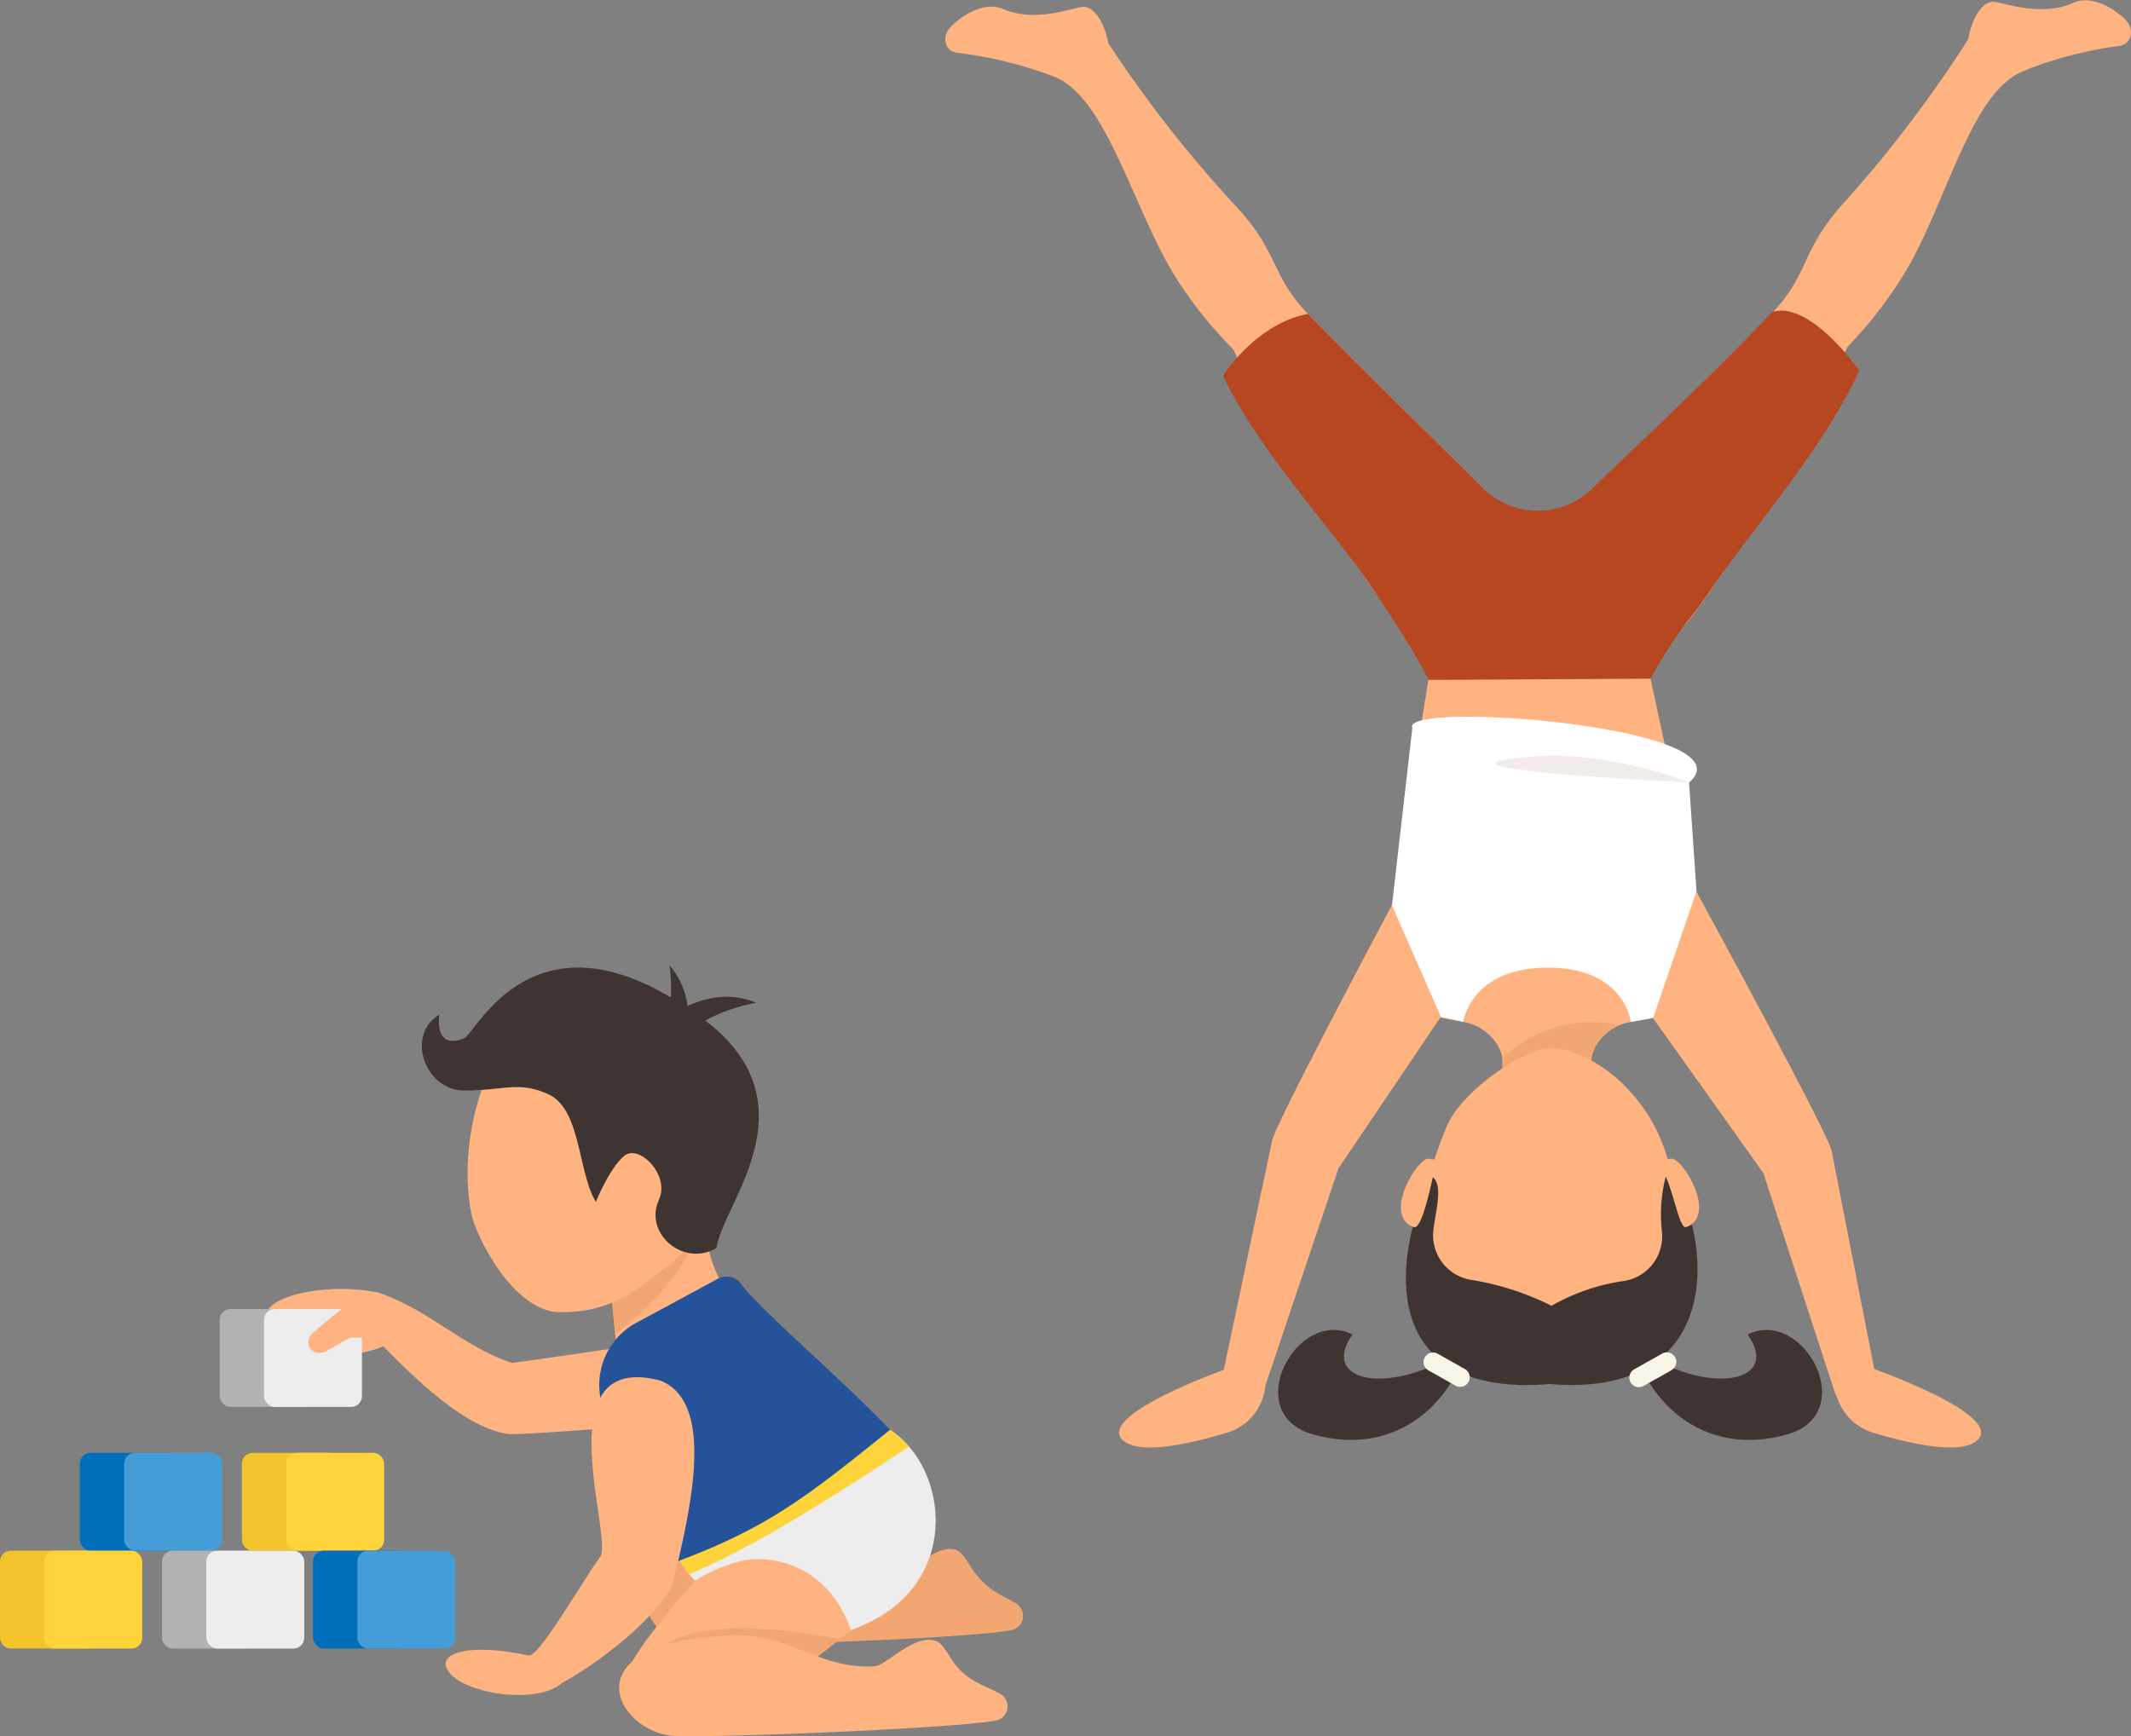 <?xml version="1.0" encoding="UTF-8"?>
<svg xmlns="http://www.w3.org/2000/svg" id="Ebene_1" data-name="Ebene 1" viewBox="0 0 286.91 233.8">
  <rect x="0" y="0" width="286.91" height="233.8" fill="#808080" stroke="none"/>
  <defs>
    <style>.cls-1{fill:#ffb380;}.cls-2{fill:#b2b2b2;}.cls-3{fill:#ededed;}.cls-4{fill:#f2a672;}.cls-5{fill:#ffd33a;}.cls-6{fill:#25539a;}.cls-7{fill:#3e3431;}.cls-8{fill:#006fb9;}.cls-9{fill:#449dd7;}.cls-10{fill:#f4c42c;}.cls-11{fill:#b74720;}.cls-12{fill:#fff;}.cls-13{fill:#f8f4e6;}.cls-14{fill:#774329;isolation:isolate;opacity:0.1;}</style>
  </defs>
  <g id="Gruppe_3121" data-name="Gruppe 3121">
    <g id="Gruppe_3115" data-name="Gruppe 3115">
      <path id="Pfad_4061" data-name="Pfad 4061" class="cls-1" d="M464.29,424.64a25.69,25.69,0,0,0-10.26.14c-4.74,1.12-5.5,3.18-4.55,5.08s8.66,4.35,14.65,2.46S464.29,424.64,464.29,424.64Z" transform="translate(-413.59 -250.62)"></path>
      <path id="Pfad_4062" data-name="Pfad 4062" class="cls-1" d="M503.14,431.15s-16.4,2.48-20.63,3c-6.56-2.12-11.13-7.22-18.22-9.55-2.4,1.59-2.46,4.06.19,6.62s10.9,11.65,17.52,12.5c1.9.24,23.36-1.6,23.36-1.6Z" transform="translate(-413.59 -250.62)"></path>
      <g id="Gruppe_3114" data-name="Gruppe 3114">
        <rect id="Rechteck_1290" data-name="Rechteck 1290" class="cls-2" x="29.58" y="176.28" width="13.18" height="13.18" rx="1.44"></rect>
        <rect id="Rechteck_1291" data-name="Rechteck 1291" class="cls-3" x="35.55" y="176.28" width="13.18" height="13.18" rx="1.44"></rect>
      </g>
      <path id="Pfad_4063" data-name="Pfad 4063" class="cls-4" d="M514.5,457.65c9.3-1.28,11.58,6.21,19.57,5.68,1.51-.1,5.33-5,8.25-4,1,.34,1.83,2.24,2.67,3.27,2,2.5,3.74,2.91,5.5,4a2,2,0,0,1,.54,2.7,2,2,0,0,1-1.3.84c-6.49,1.22-41.12,2.36-43.4,1.88C499,470.92,495.6,458.92,514.5,457.65Z" transform="translate(-413.59 -250.62)"></path>
      <path id="Pfad_4064" data-name="Pfad 4064" class="cls-1" d="M496.94,434.21q-.53-3.52-.85-7.31c-.21-2.52-.35-5.09-.4-7.74,10.25-12.55,13-15.07,13-3a15.24,15.24,0,0,0,3.82,9.63Z" transform="translate(-413.59 -250.62)"></path>
      <path id="Pfad_4065" data-name="Pfad 4065" class="cls-1" d="M528.14,470.18c-9.45,7.25-20.25,16.9-26.72,13.22-1.88-1.07-3.62-2.9-3.57-6.7,0-2.81,8.22-11.91,9.32-13.19C512.49,446.66,538.38,463.19,528.14,470.18Z" transform="translate(-413.59 -250.62)"></path>
      <path id="Pfad_4066" data-name="Pfad 4066" class="cls-4" d="M507.84,410.77c-.13-.74-.3-1.48-.5-2.21-1.68-1.27-5.15,2.64-11.65,10.6q.09,4,.4,7.74c.1,1.13.21,2.25.33,3.34.46-.34.92-.7,1.41-1.09C505.51,423,508.76,416.39,507.84,410.77Z" transform="translate(-413.59 -250.62)"></path>
      <path id="Pfad_4067" data-name="Pfad 4067" class="cls-4" d="M504.05,483a36.3,36.3,0,0,0,4.28.55c5.55-1.91,12.18-7.39,18.37-12.21C492.1,464.84,500.32,482.36,504.05,483Z" transform="translate(-413.59 -250.62)"></path>
      <path id="Pfad_4068" data-name="Pfad 4068" class="cls-3" d="M533.42,443.16h0c-8.66,6.15-20.45,14.41-28.49,17.31a14.55,14.55,0,0,0,2.24,3h0a22.64,22.64,0,0,1,6.15-2.64,12.39,12.39,0,0,1,11.06,3.23,14.83,14.83,0,0,1,3.76,6.07C543.22,464.91,541.62,448.5,533.42,443.16Z" transform="translate(-413.59 -250.62)"></path>
      <path id="Pfad_4069" data-name="Pfad 4069" class="cls-5" d="M533.42,443.16h0c-8.66,6.15-20.45,14.41-28.49,17.31a16.44,16.44,0,0,0,1.47,2.13c8-3.29,18.88-10.06,29.56-17.18A12.14,12.14,0,0,0,533.42,443.16Z" transform="translate(-413.59 -250.62)"></path>
      <path id="Pfad_4070" data-name="Pfad 4070" class="cls-1" d="M510,471c9.3-1.28,13.38,4.53,21.38,4,1.51-.1,5.31-4.41,8.23-3.4,1,.34,1.83,2.24,2.67,3.27,1.93,2.36,4.1,2.74,6,3.87a1.94,1.94,0,0,1-.53,3.56c-6.28,1.17-41.84,2.52-44.11,2C496.28,483.16,491.07,472.25,510,471Z" transform="translate(-413.59 -250.62)"></path>
      <path id="Pfad_4071" data-name="Pfad 4071" class="cls-6" d="M533.42,443.16c-11.71,9.47-16.92,13.42-29.37,18-2-5-9.18-14.05-9.77-23.63a9.5,9.5,0,0,1,5.08-8.83c5.83-3.14,9.07-4.9,10.85-5.87a2.49,2.49,0,0,1,3.25.8C515.51,426.6,527.17,436.56,533.42,443.16Z" transform="translate(-413.59 -250.62)"></path>
      <path id="Pfad_4072" data-name="Pfad 4072" class="cls-1" d="M502.56,436.55c7,2.9,4.49,15.76,1.56,27.47-2.53,5-10.38,10.8-14.8,13.19-3.45,3.13-13.67,1.43-15.43-1.66-1.43-2,2-3.87,10.88-2,1.38.29,7.22-10,9.54-13.16C496.54,458.42,486.5,432.27,502.56,436.55Z" transform="translate(-413.59 -250.62)"></path>
      <path id="Pfad_4073" data-name="Pfad 4073" class="cls-1" d="M514.1,401.15c1,6.2-2.58,13.55-11.06,20.3-4.91,3.9-8.11,5.88-14,5.88-6.31,0-11.4-10.24-12-13.3-2.23-11.35,3.08-27.89,14.12-29.7S512.22,389.73,514.1,401.15Z" transform="translate(-413.59 -250.62)"></path>
      <path id="Pfad_4074" data-name="Pfad 4074" class="cls-7" d="M506.44,386.56c-20.95-14.38-28.74,3.19-30.33,3.85-4.18,1.76-3.37-3.15-3.37-3.15-4.55,2.69-2,10.21,3.37,10.21s7.37-1.33,11.37.54,3.94,9.15,5.82,13.46a10.85,10.85,0,0,0,.52,1s1.74-4.4,3.77-6.16,6.24,2.6,4.72,5.83l0,.07c-2,4.31,2.9,8.74,7.2,6.74l.54-.26C510.85,412.56,524.52,398.24,506.44,386.56Z" transform="translate(-413.59 -250.62)"></path>
      <path id="Pfad_4075" data-name="Pfad 4075" class="cls-7" d="M504.05,387.29s5.52-4.14,11.36-1.63a22.93,22.93,0,0,0-9.07,3.75Z" transform="translate(-413.59 -250.62)"></path>
      <path id="Pfad_4076" data-name="Pfad 4076" class="cls-7" d="M505.68,391.93s2.24-6.52-1.95-11.31a23,23,0,0,1-.77,9.78Z" transform="translate(-413.59 -250.62)"></path>
      <path id="Pfad_4077" data-name="Pfad 4077" class="cls-1" d="M461.2,425.77a55.62,55.62,0,0,0-5.64,4.5c-1.19,1.33.06,3.38,2.2,2.17.79-.44,1.88-1.07,3-1.71,4.4.39,5.26-2.7,5.26-2.7Z" transform="translate(-413.59 -250.62)"></path>
    </g>
    <g id="Gruppe_3116" data-name="Gruppe 3116">
      <rect id="Rechteck_1292" data-name="Rechteck 1292" class="cls-8" x="10.75" y="195.64" width="13.18" height="13.18" rx="1.44"></rect>
      <rect id="Rechteck_1293" data-name="Rechteck 1293" class="cls-9" x="16.72" y="195.64" width="13.18" height="13.18" rx="1.44"></rect>
    </g>
    <g id="Gruppe_3117" data-name="Gruppe 3117">
      <rect id="Rechteck_1294" data-name="Rechteck 1294" class="cls-10" x="32.57" y="195.64" width="13.18" height="13.18" rx="1.44"></rect>
      <rect id="Rechteck_1295" data-name="Rechteck 1295" class="cls-5" x="38.54" y="195.64" width="13.18" height="13.18" rx="1.44"></rect>
    </g>
    <g id="Gruppe_3118" data-name="Gruppe 3118">
      <rect id="Rechteck_1296" data-name="Rechteck 1296" class="cls-8" x="42.14" y="208.82" width="13.18" height="13.18" rx="1.44"></rect>
      <rect id="Rechteck_1297" data-name="Rechteck 1297" class="cls-9" x="48.11" y="208.82" width="13.18" height="13.18" rx="1.44"></rect>
    </g>
    <g id="Gruppe_3119" data-name="Gruppe 3119">
      <rect id="Rechteck_1298" data-name="Rechteck 1298" class="cls-10" y="208.82" width="13.18" height="13.18" rx="1.44"></rect>
      <rect id="Rechteck_1299" data-name="Rechteck 1299" class="cls-5" x="5.97" y="208.82" width="13.18" height="13.18" rx="1.44"></rect>
    </g>
    <g id="Gruppe_3120" data-name="Gruppe 3120">
      <rect id="Rechteck_1300" data-name="Rechteck 1300" class="cls-2" x="21.81" y="208.82" width="13.18" height="13.18" rx="1.44"></rect>
      <rect id="Rechteck_1301" data-name="Rechteck 1301" class="cls-3" x="27.78" y="208.82" width="13.18" height="13.18" rx="1.44"></rect>
    </g>
  </g>
  <g id="Gruppe_3122" data-name="Gruppe 3122">
    <path id="Pfad_4078" data-name="Pfad 4078" class="cls-1" d="M642,370.62,635.81,342c2-4.12-31.6-3.63-29.91.17L601,372.55l1.1,2.48c-.58,5.53-.84,11.55.73,11.83l7.75,1.36c2.94.52,5.33,3,5.33,5.51v4.56h11.91v-4.56c0-2.52,2.38-5,5.33-5.51l7.74-1.36c1.7-.3,1-7.4.12-13.33Z" transform="translate(-413.59 -250.62)"></path>
    <path id="Pfad_4079" data-name="Pfad 4079" class="cls-1" d="M686.44,260s0,.05,0,.05c-7.44,2.36-10.62,17.81-16.53,27.53a57.67,57.67,0,0,1-7.58,9.75c-6.44,14.24-19.4,35.82-23.1,38.6-10.2-6.81-15.43-14.41-14.32-16.19s16.4-15.51,27.31-27c4.94-5.22,3.9-8.51,9.53-14.7a168.29,168.29,0,0,0,16.86-22.18c.26-1.84,1.4-4.84,3.23-5,1.11-.07,6.41,2.16,10.87.15,2.7-1.23,5.88,1.08,7,2.22,1.37,1.37.87,3.47-1,3.6A54.63,54.63,0,0,0,686.44,260Z" transform="translate(-413.59 -250.62)"></path>
    <path id="Pfad_4080" data-name="Pfad 4080" class="cls-1" d="M616.89,320.28c1.13,1.77-5.37,10.31-13.53,15.61-3.73-2.73-17.08-24.07-23.72-38.21a58.2,58.2,0,0,1-7.72-9.64c-6-9.64-9.46-25-16.93-27.29,0,0,0,0,0,0a54.51,54.51,0,0,0-12.34-3c-1.87-.1-2.4-2.19-1-3.58,1.13-1.16,4.28-3.51,7-2.33,4.48,1.95,9.75-.35,10.86-.3,1.84.09,3,3.08,3.3,4.91a168.54,168.54,0,0,0,17.18,21.94c5.73,6.1,4.73,9.4,9.74,14.55C600.75,304.27,615.73,318.47,616.89,320.28Z" transform="translate(-413.59 -250.62)"></path>
    <path id="Pfad_4081" data-name="Pfad 4081" class="cls-11" d="M644.05,329.86h0a54.8,54.8,0,0,1-3.42,4.6,62.61,62.61,0,0,0-4.81,7.55l-29.91.17c-1.69-3.8-8.07-13.12-8.07-13.12h0c-5.63-8.1-14.93-18-19.58-27.85,0,0,4.4-7,11.43-8.32,8,8.26,18.14,18,23.52,23.42a10.41,10.41,0,0,0,8.06,3.06h.11a10.32,10.32,0,0,0,6.64-3c5.26-5.14,16-15.06,24.19-23.75,5.18-1.52,11.69,7.9,11.69,7.9C659.23,310.88,649.55,321.78,644.05,329.86Z" transform="translate(-413.59 -250.62)"></path>
    <path id="Pfad_4082" data-name="Pfad 4082" class="cls-1" d="M651,408.58l9.44,29c.59,1.92,1.41,2.59,3.34,2s2-1.33,2.28-3.93l-5.82-29.83c.38-1-18.3-35.23-18.3-35.23-1.55-2.89-5.84,11-5.84,17.06Z" transform="translate(-413.59 -250.62)"></path>
    <path id="Pfad_4083" data-name="Pfad 4083" class="cls-1" d="M583.69,438l10.12-30.08,16.22-24c.16-.19-7.29-14.1-9.08-11.35,0,0-16.42,30.8-16.13,31.84l-6.57,31.18c0,2.61.08,3.35,1.94,4.1S582.94,439.82,583.69,438Z" transform="translate(-413.59 -250.62)"></path>
    <path id="Pfad_4084" data-name="Pfad 4084" class="cls-7" d="M622.25,437c-33,2.73-16.56-36.91-3.86-42.61,3.06-.32,3.71-.5,7.28.82C643.49,402.51,652.73,439.6,622.25,437Z" transform="translate(-413.59 -250.62)"></path>
    <path id="Pfad_4085" data-name="Pfad 4085" class="cls-1" d="M604,415.87c-1-.21-2.21-1.33-1.66-3.88s2.72-5.54,3.66-5.33,1.09-.25.54,2.3S604.92,416.07,604,415.87Z" transform="translate(-413.59 -250.62)"></path>
    <path id="Pfad_4086" data-name="Pfad 4086" class="cls-1" d="M640.55,415.87c-.95.2-1.81-5.87-3.16-7.61-1.59-2.06.2-1.39,1.15-1.6s3.11,2.79,3.67,5.34S641.5,415.66,640.55,415.87Z" transform="translate(-413.59 -250.62)"></path>
    <path id="Pfad_4087" data-name="Pfad 4087" class="cls-4" d="M627.77,393.72v4.56H615.86v-4.56a3.79,3.79,0,0,0-.05-.58,17,17,0,0,1,6.24-3.84,15.81,15.81,0,0,1,9.45-.6,7.46,7.46,0,0,0-1,.55A5.6,5.6,0,0,0,627.77,393.72Z" transform="translate(-413.59 -250.62)"></path>
    <path id="Pfad_4088" data-name="Pfad 4088" class="cls-12" d="M641,356l1,14.64-5.84,17.06-3,.54s-.78-7.31-11.18-7.31-11.4,7.31-11.4,7.31l-3-.72L601,372.55l2.74-23.89C602,344.86,649.67,348.5,641,356Z" transform="translate(-413.59 -250.62)"></path>
    <path id="Pfad_4089" data-name="Pfad 4089" class="cls-1" d="M632.22,423.12a27.43,27.43,0,0,0-9.74,3.34,37.29,37.29,0,0,0-10.89-3.5,6.09,6.09,0,0,1-5-6.83c.37-2.94,1.47-6.45-.54-7.25a62.46,62.46,0,0,1,2.35-6.65c2.06-4.77,10.41-10.46,13.91-10.46s9.74,2.91,13.83,10.1a24,24,0,0,1,2.19,5.62,20.54,20.54,0,0,0-1,8.87A6.07,6.07,0,0,1,632.22,423.12Z" transform="translate(-413.59 -250.62)"></path>
    <path id="Pfad_4090" data-name="Pfad 4090" class="cls-7" d="M654.21,443.78c-11.49,3.25-19.58-4.65-21.27-14.06,4.26,5.41,0,2.13,3.29,3.91,9,4.84,16.85,2.6,12.66-3.31C656.42,426.62,664.1,441,654.21,443.78Z" transform="translate(-413.59 -250.62)"></path>
    <path id="Pfad_4091" data-name="Pfad 4091" class="cls-13" d="M638.6,435.16l-3.7,2.08a1.28,1.28,0,0,1-1.31-2.21l0,0,3.7-2.08a1.28,1.28,0,1,1,1.32,2.19l-.06,0Z" transform="translate(-413.59 -250.62)"></path>
    <path id="Pfad_4092" data-name="Pfad 4092" class="cls-7" d="M590.37,443.78c11.49,3.25,19.59-4.65,21.27-14.06-4.26,5.41,0,2.13-3.29,3.91-9,4.84-16.85,2.6-12.66-3.31C588.16,426.62,580.47,441,590.37,443.78Z" transform="translate(-413.59 -250.62)"></path>
    <path id="Pfad_4093" data-name="Pfad 4093" class="cls-13" d="M609.61,437.24l-3.7-2.08a1.28,1.28,0,0,1,1.25-2.24l3.7,2.08a1.29,1.29,0,0,1-1.19,2.28l-.06,0Z" transform="translate(-413.59 -250.62)"></path>
    <path id="Pfad_4094" data-name="Pfad 4094" class="cls-1" d="M660.84,434.78h0a7.25,7.25,0,0,0,4.94,8.77c5.25,1.58,12,3.06,14.11.94,3.54-3.62-16-10.25-16-10.25Z" transform="translate(-413.59 -250.62)"></path>
    <path id="Pfad_4095" data-name="Pfad 4095" class="cls-1" d="M583.74,434.78h0a7.25,7.25,0,0,1-4.94,8.77c-5.25,1.58-12,3.06-14.11.94-3.54-3.62,16-10.25,16-10.25Z" transform="translate(-413.59 -250.62)"></path>
    <path id="Pfad_4096" data-name="Pfad 4096" class="cls-14" d="M641,356s-10.78-4.45-21.71-3.46C602.05,354.08,641,356,641,356Z" transform="translate(-413.59 -250.62)"></path>
  </g>
</svg>
